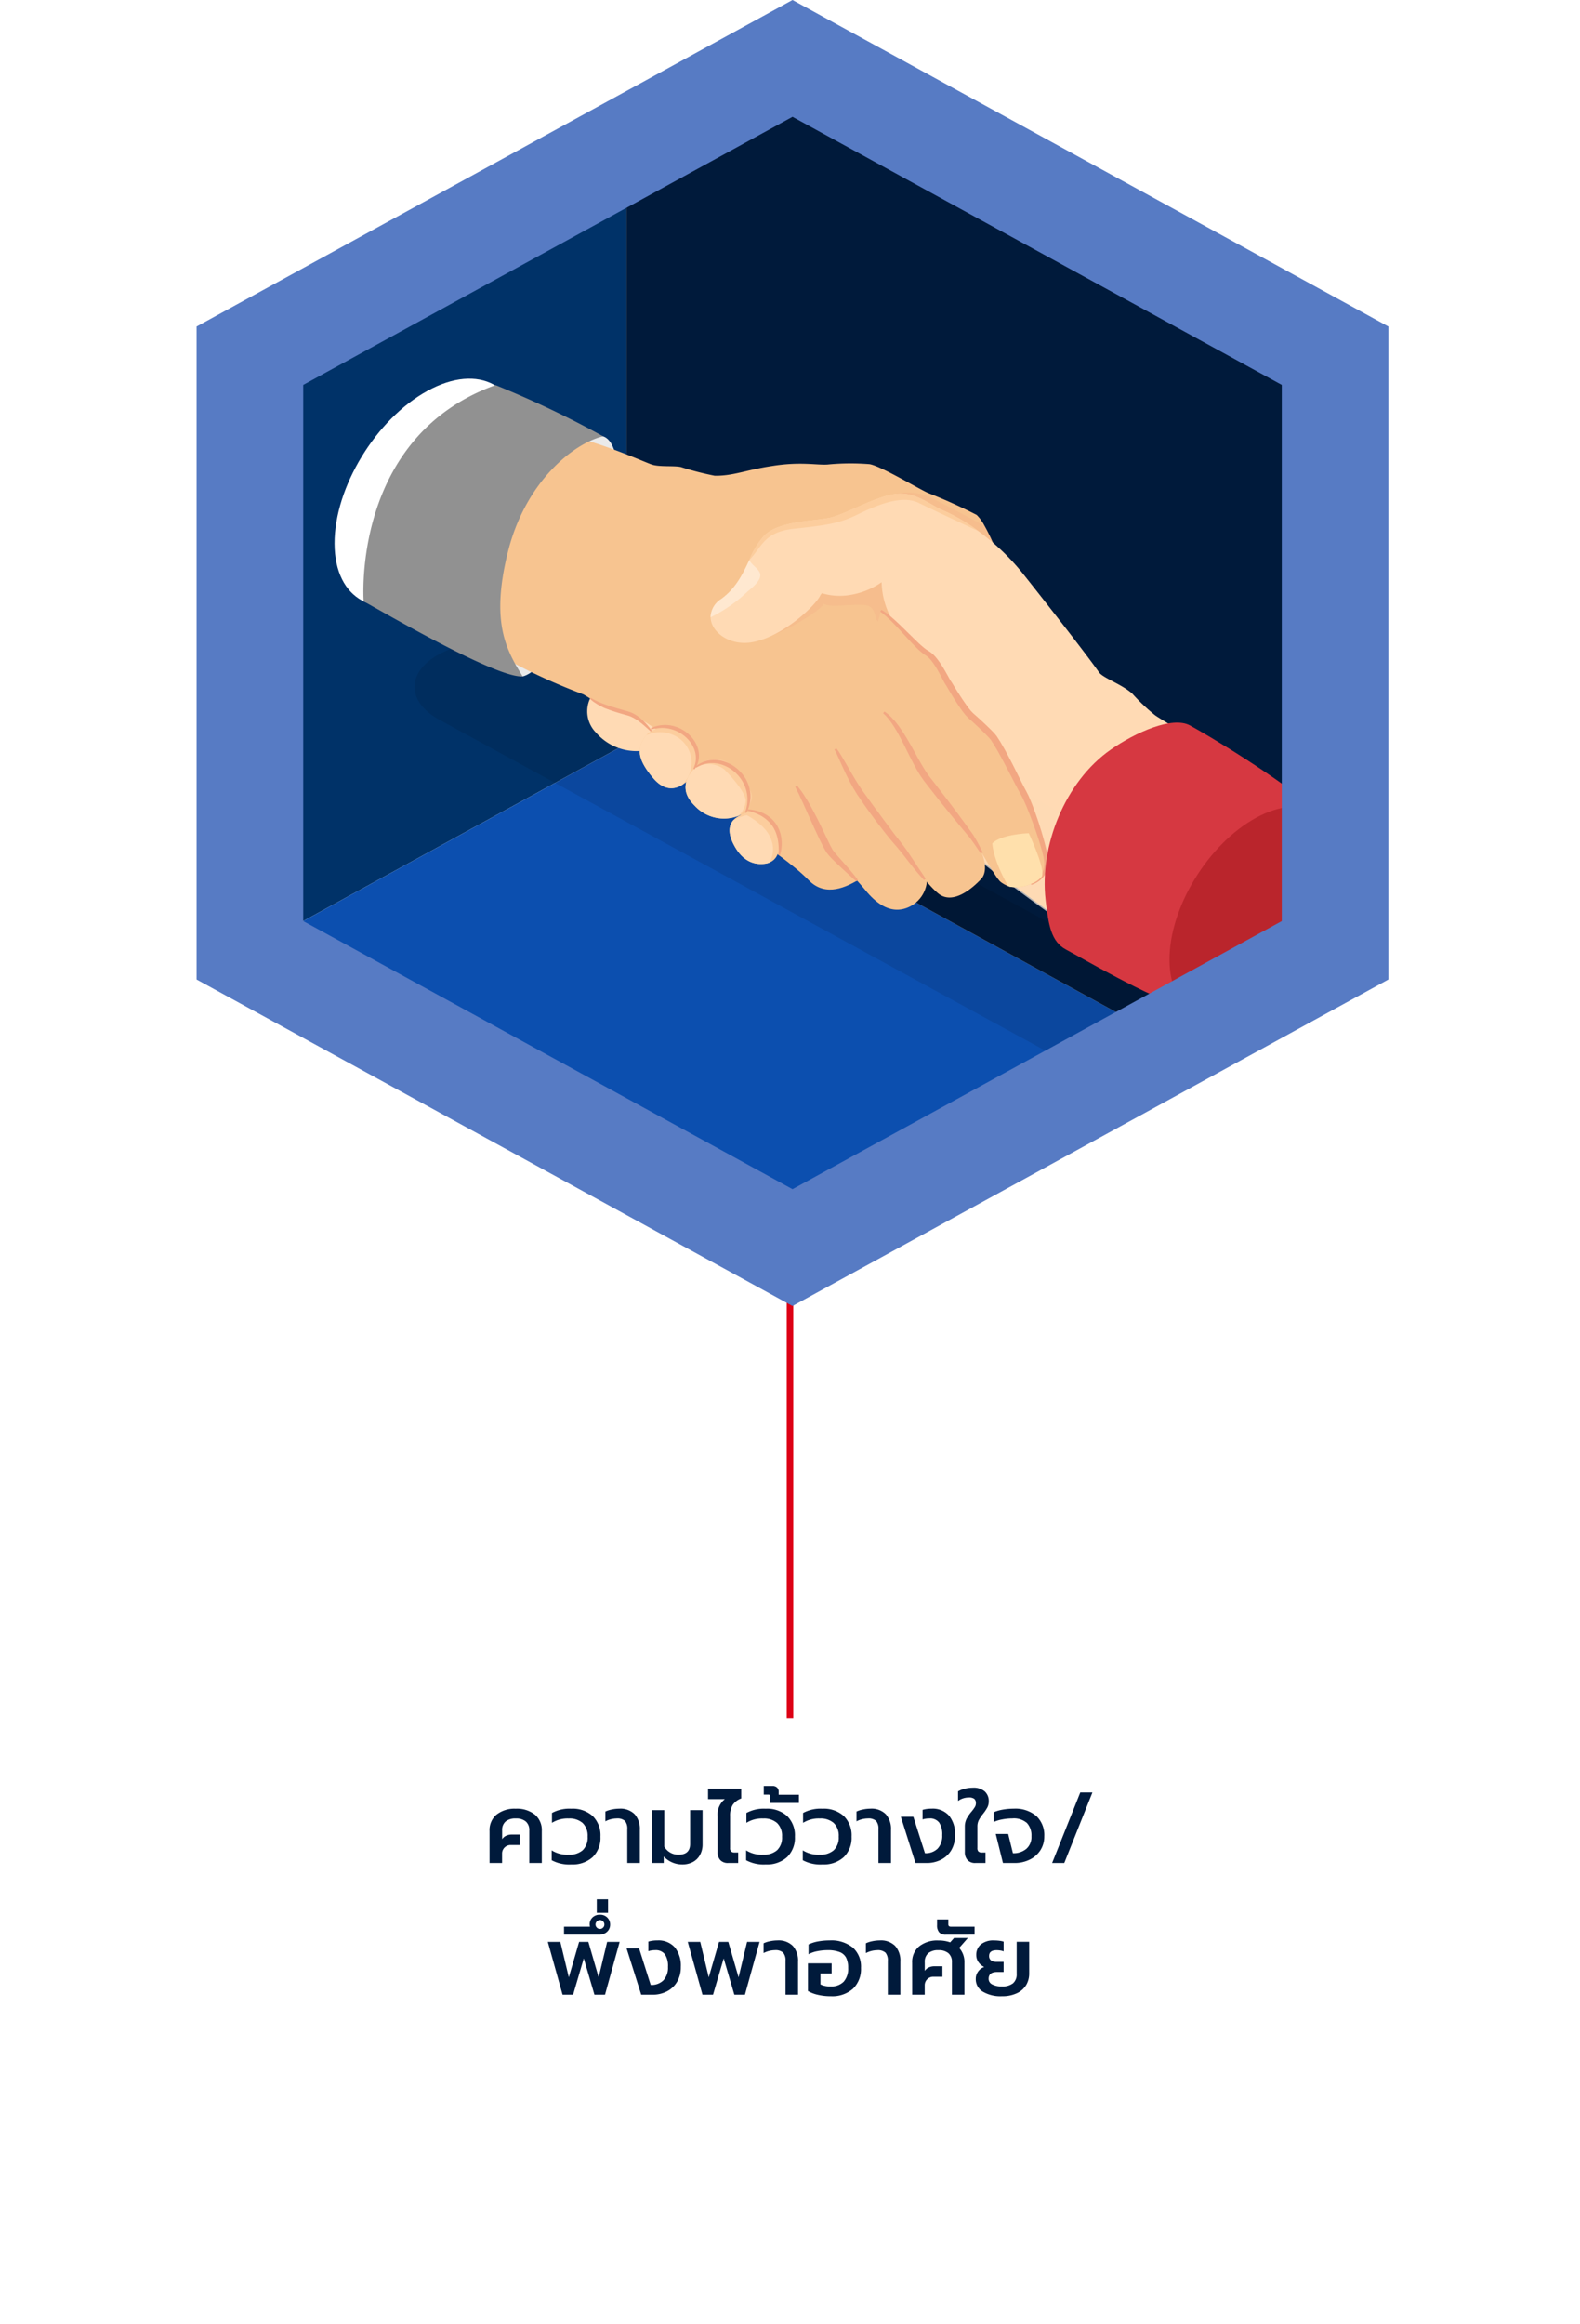 <svg xmlns="http://www.w3.org/2000/svg" xmlns:xlink="http://www.w3.org/1999/xlink" width="240" height="352.895" viewBox="0 0 240 352.895">
  <defs>
    <filter id="Path_251882" x="0" y="240.895" width="240" height="112" filterUnits="userSpaceOnUse">
      <feOffset dy="10" input="SourceAlpha"/>
      <feGaussianBlur stdDeviation="10" result="blur"/>
      <feFlood flood-opacity="0.078"/>
      <feComposite operator="in" in2="blur"/>
      <feComposite in="SourceGraphic"/>
    </filter>
    <clipPath id="clip-path">
      <rect id="Rectangle_23350" data-name="Rectangle 23350" width="124.841" height="66.18" fill="none"/>
    </clipPath>
    <clipPath id="clip-path-3">
      <rect id="Rectangle_23351" data-name="Rectangle 23351" width="15.161" height="9.469" fill="none"/>
    </clipPath>
    <clipPath id="clip-path-4">
      <rect id="Rectangle_23352" data-name="Rectangle 23352" width="19.426" height="11.135" fill="none"/>
    </clipPath>
    <clipPath id="clip-path-5">
      <rect id="Rectangle_23353" data-name="Rectangle 23353" width="34.794" height="10.095" fill="none"/>
    </clipPath>
  </defs>
  <g id="Group_43001" data-name="Group 43001" transform="translate(-7298 -7505.474)">
    <g transform="matrix(1, 0, 0, 1, 7298, 7505.47)" filter="url(#Path_251882)">
      <path id="Path_251882-2" data-name="Path 251882" d="M0,0H180V52H0Z" transform="translate(30 260.89)" fill="#fff"/>
    </g>
    <path id="Path_172155" data-name="Path 172155" d="M86.5,274.019h-1V209.65h1Z" transform="translate(7332 7492.35)" fill="#dd0016"/>
    <path id="Path_251885" data-name="Path 251885" d="M-45.637-4.86a3.065,3.065,0,0,1,1.072-2.5,4.422,4.422,0,0,1,2.9-.885,4.392,4.392,0,0,1,2.9.885A3.075,3.075,0,0,1-37.7-4.86V0h-1.9V-4.935a1.711,1.711,0,0,0-.533-1.373,2.27,2.27,0,0,0-1.522-.457,2.327,2.327,0,0,0-1.53.45,1.694,1.694,0,0,0-.54,1.38v1.32a1.411,1.411,0,0,1,.577-.51,1.94,1.94,0,0,1,.893-.195h1.215v1.59H-42.4a1.286,1.286,0,0,0-.96.383,1.27,1.27,0,0,0-.375.922V0h-1.9ZM-33.217.225A5.632,5.632,0,0,1-36.2-.42v-1.5a4.426,4.426,0,0,0,2.6.66,3.031,3.031,0,0,0,2.115-.683A2.652,2.652,0,0,0-30.742-4a2.677,2.677,0,0,0-.75-2.07,3.01,3.01,0,0,0-2.115-.69,4.468,4.468,0,0,0-2.55.66v-1.5a5.576,5.576,0,0,1,2.94-.645A4.527,4.527,0,0,1-29.97-7.132,4.1,4.1,0,0,1-28.792-4,4.071,4.071,0,0,1-29.977-.893,4.532,4.532,0,0,1-33.217.225Zm8.5-5.355a1.816,1.816,0,0,0-.352-1.26,1.706,1.706,0,0,0-1.267-.375,3.8,3.8,0,0,0-1.71.435V-7.815a4.1,4.1,0,0,1,.952-.307,5.516,5.516,0,0,1,1.163-.128,3.046,3.046,0,0,1,2.333.84,3.378,3.378,0,0,1,.788,2.4V0h-1.905ZM-16.4.225A3.764,3.764,0,0,1-17.88-.082a3.84,3.84,0,0,1-1.3-.908V0h-1.83V-8.025H-19.1V-2.49a2.432,2.432,0,0,0,2.16,1.23q1.77,0,1.77-1.65V-8.025h1.89V-2.82a3.279,3.279,0,0,1-.368,1.552,2.661,2.661,0,0,1-1.073,1.1A3.367,3.367,0,0,1-16.4.225ZM-9.4,0A1.551,1.551,0,0,1-10.59-.442,1.745,1.745,0,0,1-11-1.68V-7.095a2.989,2.989,0,0,1,1.1-2.6h-2.55v-1.59h5.04V-9.8A2.675,2.675,0,0,0-8.7-8.828,3.063,3.063,0,0,0-9.1-7.14v4.86a.711.711,0,0,0,.165.54.792.792,0,0,0,.54.15h.525V0Zm5.715.225A5.632,5.632,0,0,1-6.667-.42v-1.5a4.426,4.426,0,0,0,2.595.66,3.031,3.031,0,0,0,2.115-.683A2.652,2.652,0,0,0-1.207-4a2.677,2.677,0,0,0-.75-2.07,3.01,3.01,0,0,0-2.115-.69,4.468,4.468,0,0,0-2.55.66v-1.5a5.576,5.576,0,0,1,2.94-.645A4.527,4.527,0,0,1-.435-7.132,4.1,4.1,0,0,1,.743-4,4.071,4.071,0,0,1-.442-.893,4.532,4.532,0,0,1-3.682.225Zm.705-10.29a.353.353,0,0,0-.068-.24.325.325,0,0,0-.247-.075h-.69V-11.7h1.275a1,1,0,0,1,.75.248.839.839,0,0,1,.24.607v.48H1.358V-9.12H-2.977ZM4.928.225A5.632,5.632,0,0,1,1.943-.42v-1.5a4.426,4.426,0,0,0,2.595.66,3.031,3.031,0,0,0,2.115-.683A2.652,2.652,0,0,0,7.4-4a2.677,2.677,0,0,0-.75-2.07,3.01,3.01,0,0,0-2.115-.69,4.468,4.468,0,0,0-2.55.66v-1.5a5.576,5.576,0,0,1,2.94-.645A4.527,4.527,0,0,1,8.175-7.132,4.1,4.1,0,0,1,9.353-4,4.071,4.071,0,0,1,8.168-.893,4.532,4.532,0,0,1,4.928.225ZM13.433-5.13a1.816,1.816,0,0,0-.352-1.26,1.706,1.706,0,0,0-1.268-.375,3.8,3.8,0,0,0-1.71.435V-7.815a4.1,4.1,0,0,1,.953-.307,5.516,5.516,0,0,1,1.162-.128,3.046,3.046,0,0,1,2.333.84,3.378,3.378,0,0,1,.788,2.4V0H13.433Zm3.405-1.89h1.9L20.5-1.485A2.563,2.563,0,0,0,22.44-2.2a2.822,2.822,0,0,0,.683-2.033,3.2,3.2,0,0,0-.465-1.905,1.723,1.723,0,0,0-1.485-.63,3.453,3.453,0,0,0-1.035.15V-8.07A4.655,4.655,0,0,1,21.5-8.25a3.3,3.3,0,0,1,2.663,1.065,4.415,4.415,0,0,1,.907,2.955A4.34,4.34,0,0,1,24.5-1.95,3.78,3.78,0,0,1,22.943-.5a4.7,4.7,0,0,1-2.16.5H19.058ZM28.163,0A1.551,1.551,0,0,1,26.97-.442a1.745,1.745,0,0,1-.413-1.238V-5.49a2.644,2.644,0,0,1,.27-1.238,6.141,6.141,0,0,1,.765-1.1A6.083,6.083,0,0,0,28.08-8.5a1.075,1.075,0,0,0,.158-.562A.853.853,0,0,0,28-9.735a1.288,1.288,0,0,0-.84-.21,2.748,2.748,0,0,0-1.635.525v-1.455a3.932,3.932,0,0,1,1.05-.413,5.052,5.052,0,0,1,1.2-.142,2.549,2.549,0,0,1,1.815.57,1.955,1.955,0,0,1,.6,1.485,1.991,1.991,0,0,1-.21.93,6.407,6.407,0,0,1-.63.945,6.727,6.727,0,0,0-.667.983,2.115,2.115,0,0,0-.217,1v3.24a.711.711,0,0,0,.165.54.792.792,0,0,0,.54.15h.525V0Zm3.09-4.41h1.89l.72,2.925A3,3,0,0,0,35.9-2.152a2.372,2.372,0,0,0,.773-1.9,2.787,2.787,0,0,0-.675-2.017,3.015,3.015,0,0,0-2.235-.7,8.091,8.091,0,0,0-1.53.15,5.507,5.507,0,0,0-1.29.39V-7.71a6.19,6.19,0,0,1,1.395-.4A9.593,9.593,0,0,1,34-8.25a4.913,4.913,0,0,1,3.4,1.1,3.952,3.952,0,0,1,1.222,3.1,3.8,3.8,0,0,1-.6,2.13A4,4,0,0,1,36.382-.5a5.116,5.116,0,0,1-2.265.5h-1.77Zm12.84-6.3h1.845L41.662,0H39.817Zm-80.88,22.685h1.9l1.29,5.385,1.56-5.385h1.41l1.56,5.385,1.29-5.385h1.9L-28.1,20h-1.605l-1.62-5.52L-32.947,20h-1.6Zm2.46-2.31h3.945a1.479,1.479,0,0,1-.045-.36,1.375,1.375,0,0,1,.435-1.043,1.548,1.548,0,0,1,1.11-.412,1.5,1.5,0,0,1,1.14.443,1.465,1.465,0,0,1,.42,1.042,1.442,1.442,0,0,1-.472,1.11,1.734,1.734,0,0,1-1.222.435h-5.31Zm5.46.345a.648.648,0,0,0,.472-.2.648.648,0,0,0,.2-.472.648.648,0,0,0-.2-.472.648.648,0,0,0-.472-.2.648.648,0,0,0-.472.2.648.648,0,0,0-.2.472.648.648,0,0,0,.2.472A.648.648,0,0,0-28.867,10.01Zm-.48-4.5h1.71V7.565h-1.71Zm4.53,7.47h1.9l1.755,5.535a2.563,2.563,0,0,0,1.942-.712,2.822,2.822,0,0,0,.683-2.032A3.2,3.2,0,0,0-19,13.865a1.723,1.723,0,0,0-1.485-.63,3.453,3.453,0,0,0-1.035.15V11.93a4.655,4.655,0,0,1,1.365-.18,3.3,3.3,0,0,1,2.663,1.065,4.415,4.415,0,0,1,.907,2.955,4.34,4.34,0,0,1-.577,2.28A3.78,3.78,0,0,1-18.712,19.5a4.7,4.7,0,0,1-2.16.5H-22.6Zm9.285-1.005h1.9l1.29,5.385,1.56-5.385h1.41l1.56,5.385,1.29-5.385h1.9L-6.847,20H-8.453l-1.62-5.52L-11.693,20h-1.6Zm14.85,2.9a1.816,1.816,0,0,0-.352-1.26A1.706,1.706,0,0,0-2.3,13.235a3.8,3.8,0,0,0-1.71.435V12.185a4.1,4.1,0,0,1,.952-.307A5.516,5.516,0,0,1-1.9,11.75a3.046,3.046,0,0,1,2.332.84,3.378,3.378,0,0,1,.787,2.4V20h-1.9Zm6.84,5.355a8.554,8.554,0,0,1-1.89-.21,5.14,5.14,0,0,1-1.545-.585v-4.2h3.6v1.545H4.628V18.44a3.246,3.246,0,0,0,1.53.3,2.605,2.605,0,0,0,2-.72,2.962,2.962,0,0,0,.675-2.1,3.358,3.358,0,0,0-.3-1.53,1.857,1.857,0,0,0-.99-.87,4.975,4.975,0,0,0-1.86-.285,7.9,7.9,0,0,0-1.553.157,4.377,4.377,0,0,0-1.312.458V12.365a5.483,5.483,0,0,1,1.432-.457,9.472,9.472,0,0,1,1.763-.158,5.191,5.191,0,0,1,3.525,1.087,3.874,3.874,0,0,1,1.245,3.083,4.181,4.181,0,0,1-1.193,3.15A4.73,4.73,0,0,1,6.158,20.225Zm8.7-5.355a1.816,1.816,0,0,0-.352-1.26,1.706,1.706,0,0,0-1.268-.375,3.8,3.8,0,0,0-1.71.435V12.185a4.1,4.1,0,0,1,.953-.307,5.516,5.516,0,0,1,1.162-.128,3.046,3.046,0,0,1,2.333.84,3.378,3.378,0,0,1,.788,2.4V20H14.858Zm3.7.27a3.065,3.065,0,0,1,1.073-2.5,4.422,4.422,0,0,1,2.9-.885,5.152,5.152,0,0,1,1.8.285l.585-.66h2.1L25.7,12.89a3.206,3.206,0,0,1,.795,2.25V20h-1.9V15.065a1.711,1.711,0,0,0-.533-1.373,2.27,2.27,0,0,0-1.522-.457,2.327,2.327,0,0,0-1.53.45,1.694,1.694,0,0,0-.54,1.38v1.32a1.411,1.411,0,0,1,.577-.51,1.94,1.94,0,0,1,.892-.195h1.215v1.59H21.8a1.286,1.286,0,0,0-.96.382,1.27,1.27,0,0,0-.375.923V20H18.563Zm5.13-4.26a1.315,1.315,0,0,1-1.028-.36,1.575,1.575,0,0,1-.322-1.08V8.57h1.71v.69a.436.436,0,0,0,.09.323.5.5,0,0,0,.33.083h3.57V10.88Zm8.475,9.345a5.26,5.26,0,0,1-2.865-.69,2.187,2.187,0,0,1-1.08-1.95,1.842,1.842,0,0,1,.36-1.11,1.877,1.877,0,0,1,.93-.69,2.2,2.2,0,0,1-.877-.735,1.833,1.833,0,0,1-.338-1.08,2.043,2.043,0,0,1,.69-1.612,3,3,0,0,1,2.04-.608,6.069,6.069,0,0,1,.81.052,3.5,3.5,0,0,1,.615.128v1.485a1.856,1.856,0,0,0-.5-.135,3.827,3.827,0,0,0-.547-.045q-1.155,0-1.155.855a.825.825,0,0,0,.285.69,1.482,1.482,0,0,0,.915.225h1V16.55h-1q-1.275,0-1.275,1.035a.942.942,0,0,0,.533.848,2.932,2.932,0,0,0,1.463.307,2.562,2.562,0,0,0,1.717-.48,1.775,1.775,0,0,0,.548-1.41V11.96h1.9v4.86a3.407,3.407,0,0,1-.412,1.628,3.158,3.158,0,0,1-1.35,1.275A5.074,5.074,0,0,1,32.168,20.225Z" transform="translate(7418 7788.369)" fill="#001a3b"/>
    <g id="Group_42996" data-name="Group 42996" transform="translate(2262.001 0.631)">
      <path id="Path_172115" data-name="Path 172115" d="M302.156,136.966l57.7-31.634V16.9l-56.247,30Z" transform="translate(4771.287 7512.459)" fill="#003268"/>
      <path id="Path_172116" data-name="Path 172116" d="M302.156,108.341l82.934,43.865,56.135-30.933L359.859,76.707Z" transform="translate(4771.287 7541.084)" fill="#0c4faf"/>
      <path id="Path_172117" data-name="Path 172117" d="M339.179,21.129,365.729,8.071l78.325,44.074,1.68,86.085-25.19,15.9-81.366-44.566Z" transform="translate(4791.968 7508.232)" fill="#001a3b"/>
      <g id="Group_29681" data-name="Group 29681" transform="translate(5098.962 7602.16)" opacity="0.1">
        <g id="Group_29680" data-name="Group 29680">
          <g id="Group_29679" data-name="Group 29679" clip-path="url(#clip-path)">
            <g id="Group_29678" data-name="Group 29678">
              <g id="Group_29677" data-name="Group 29677">
                <g id="Group_29676" data-name="Group 29676" clip-path="url(#clip-path)">
                  <path id="Path_172118" data-name="Path 172118" d="M435.845,120.349,340.274,68.181c-4.98-2.728-13.1-2.728-18.05,0s-4.922,7.191.058,9.919l95.571,52.17c4.981,2.727,13.1,2.727,18.052,0s10.5-3.96,5.514-6.688Z" transform="translate(-318.529 -66.136)"/>
                </g>
              </g>
            </g>
          </g>
        </g>
      </g>
      <path id="Path_172119" data-name="Path 172119" d="M324.854,41.053c-7.823,4.285-14.143,14.671-14.118,23.2s6.387,11.967,14.21,7.683,14.144-14.673,14.119-23.2-6.389-11.968-14.211-7.683" transform="translate(4776.08 7523.136)" fill="#fff"/>
      <path id="Path_172120" data-name="Path 172120" d="M343.81,45.138c1.442.463,2.142,2.777,2.053,5.1s-8.1,23.757-9.638,26.577S333,81.249,331.6,81.6s-7.188-10-7.065-12.784,4.324-21.5,10.316-22.742,8.954-.936,8.954-.936" transform="translate(4783.79 7525.958)" fill="#eaeaea"/>
      <path id="Path_172121" data-name="Path 172121" d="M409.772,78c-.145.074-.287.149-.43.223a27.383,27.383,0,0,0-12.653,13.463,33.623,33.623,0,0,0-2.551,16.348s-19.048-13.012-23.209-17.9c-2.771-3.253-1.992-9.429,3.678-12.463,2.844-1.523,6.917-2.255,12.391-1.434Z" transform="translate(4808.838 7540.698)" fill="#fedab4"/>
      <path id="Path_172122" data-name="Path 172122" d="M394.314,108.286l-.2-.138c-.19-.13-19.107-13.076-23.229-17.914a7.243,7.243,0,0,1-1.412-6.1,9.587,9.587,0,0,1,5.122-6.512,17.058,17.058,0,0,1,8.113-1.789,29.414,29.414,0,0,1,4.347.343l23.125,1.786-.745.386a27.276,27.276,0,0,0-12.606,13.413,33.8,33.8,0,0,0-2.544,16.3ZM382.705,76.034A16.858,16.858,0,0,0,374.7,77.8a9.385,9.385,0,0,0-5.017,6.373,7.047,7.047,0,0,0,1.368,5.94c3.879,4.553,20.966,16.351,22.994,17.742a34.2,34.2,0,0,1,2.584-16.17,27.473,27.473,0,0,1,12.7-13.512l.117-.061-22.417-1.731a29.161,29.161,0,0,0-4.322-.342" transform="translate(4808.801 7540.665)" fill="#b3b2b3"/>
      <path id="Path_172123" data-name="Path 172123" d="M343.344,80.5a8.131,8.131,0,0,1-6.655-2.808,4.581,4.581,0,0,1,.008-6.444c.955-1.054,10.231,2.613,10.415,4.2s-3.767,5.055-3.767,5.055" transform="translate(4789.83 7538.383)" fill="#ffdab4"/>
      <path id="Path_172124" data-name="Path 172124" d="M387.221,96.646c-20.189,9.064-20.036,11.3-31.821-3.836a32.372,32.372,0,0,0-7.19-5.285c-.792-.325-3.9-.785-4.511-1.1a31.1,31.1,0,0,0-3.038-2.018,91.348,91.348,0,0,1-10.692-4.8,5.348,5.348,0,0,1-3.335-2.721c-.419-.535-3.722-5.748-.123-18.4,2.9-11.248,10.575-13.549,10.575-13.549,4.811.587,12.7,4.127,13.9,4.548s3.451.151,4.5.4A46.56,46.56,0,0,0,360.6,51.2c2.834.037,4.7-.874,8.618-1.462,4.338-.71,6.777-.136,8.49-.235a36.118,36.118,0,0,1,6.409-.059c1.758.293,7.4,3.726,8.918,4.387a80.6,80.6,0,0,1,7.357,3.323,6.328,6.328,0,0,1,1.2,1.671A28.621,28.621,0,0,1,403.32,62.5c.164.42.3.824.416,1.187.692,2.248,2.3,24.509-16.515,32.958" transform="translate(4783.964 7525.882)" fill="#f7c490"/>
      <path id="Path_172125" data-name="Path 172125" d="M350.675,84.182s1.825,5.2,2.661,6.2,4.55,3.275,7.157,5.935,5.916.813,7.308.025c0,0,.17-5.58-1.9-7.887s-8.647-9.484-10.359-9.363-4.872,5.09-4.872,5.09" transform="translate(4798.39 7542.226)" fill="#f7c490"/>
      <path id="Path_172126" data-name="Path 172126" d="M356.043,83.413c1.725,2.48,4.33,8.822,5.1,9.9s3.42,3.462,5.429,5.912,4.068,3.462,6.225,2.691a4.729,4.729,0,0,0,3.1-3.973s-.655-6.374-3.4-9.567-5.3-11.584-8.879-12.1-8.042.3-8.406,2.311a10.579,10.579,0,0,0,.825,4.823" transform="translate(4800.89 7540.808)" fill="#f7c490"/>
      <path id="Path_172127" data-name="Path 172127" d="M359.549,79.638c.591.757,2.157,4.343,3.717,6.636s4.8,6.658,5.974,7.967,3.716,5.545,5.94,7.358,5.223-.818,6.5-2.18.112-3.966.112-3.966.055-4.507-1.442-6.874-10.184-16.53-12.686-16.4-6.25.654-7.277,2.943a10.167,10.167,0,0,0-.842,4.52" transform="translate(4803.34 7538.915)" fill="#f7c490"/>
      <g id="Group_29684" data-name="Group 29684" transform="translate(5172.123 7579.631)" opacity="0.25" style="mix-blend-mode: multiply;isolation: isolate">
        <g id="Group_29683" data-name="Group 29683">
          <g id="Group_29682" data-name="Group 29682" clip-path="url(#clip-path-3)">
            <path id="Path_172128" data-name="Path 172128" d="M380.63,59.651c-.338.6-1.068.948-2.533.543C374.16,59.1,365.469,51.1,365.469,51.1a7.972,7.972,0,0,1,5.014.475c1.747.816,6,3.087,8.42,4.395a28.922,28.922,0,0,1,1.727,3.677" transform="translate(-365.469 -50.899)" fill="#f2a782"/>
          </g>
        </g>
      </g>
      <g id="Group_29687" data-name="Group 29687" transform="translate(5153.212 7590.242)" opacity="0.25" style="mix-blend-mode: multiply;isolation: isolate">
        <g id="Group_29686" data-name="Group 29686">
          <g id="Group_29685" data-name="Group 29685" clip-path="url(#clip-path-4)">
            <path id="Path_172129" data-name="Path 172129" d="M353.336,69.211c3.5-1.375,7.4-3.932,7.944-4.857,1.117.8,5.94-.384,7.064.481s.24,2.286,2.436,3.334,2.555-3.54,1.138-6.92-7.151-4.01-10.489-2.126-8.092,10.089-8.092,10.089" transform="translate(-353.336 -58.076)" fill="#f2a782"/>
          </g>
        </g>
      </g>
      <path id="Path_172130" data-name="Path 172130" d="M422.058,89.911c-.145.074-.287.149-.43.223A27.383,27.383,0,0,0,408.975,103.6c-8.46-3.658-17.893-9.483-20.482-12.123a21.236,21.236,0,0,1-1.6-1.888c-4.182-5.449-10.542-16.861-11.958-19.44a12.039,12.039,0,0,1-1.571-5.684,11.594,11.594,0,0,1-4.816,1.939,9.474,9.474,0,0,1-4.267-.268l-.207.275c-.586,1.442-5.675,6.371-10.433,7.176-3.349.566-6.206-1.529-6.253-3.8a3.355,3.355,0,0,1,1.609-2.774c2.268-1.643,3.314-3.876,4.261-5.9a12.447,12.447,0,0,1,2.276-3.731c2.358-2.292,7.656-2.163,10.036-2.719s6.543-3.068,9.719-3.572,5.482,1.712,7.52,2.523A27.177,27.177,0,0,1,388.05,56.7h0a35.453,35.453,0,0,1,6.492,6.111c3.025,3.776,10.094,12.805,11.842,15.334.606.875,3.441,1.789,5.067,3.255a29.644,29.644,0,0,0,3.452,3.271c1.407.979,4.69,2.631,7.149,5.237" transform="translate(4796.553 7528.786)" fill="#ffdab4"/>
      <path id="Path_172131" data-name="Path 172131" d="M390.04,103.387h0a3.7,3.7,0,0,1-1.651,1.128,5.546,5.546,0,0,1-3.139.455h-.008a2.489,2.489,0,0,1-.32-.092h0a4.943,4.943,0,0,1-1.086-.6c-.817-.529-3.379-5.427-4.473-6.95s-4.738-6-6.842-8.8-3.845-8.038-6.506-10.061c0,0-7.218-6-4.1-8.879a12.3,12.3,0,0,0,3.66-6.555c2.168,1.343,5.461,5.567,7,6.429s2.844,4.068,3.348,4.7A29.363,29.363,0,0,0,379.244,79a37.094,37.094,0,0,1,3.485,3.388c1.443,2.064,3.738,6.991,4.478,8.243a47.27,47.27,0,0,1,3.4,9.821,3.706,3.706,0,0,1-.57,2.938" transform="translate(4804.229 7534.541)" fill="#f7c490"/>
      <path id="Path_172132" data-name="Path 172132" d="M355.284,91.465a2.712,2.712,0,0,1-.717.18c-2.269.271-3.789-1.071-4.774-3.047-.824-1.658-.655-2.8.006-3.556a2.65,2.65,0,0,1,.435-.4,8.292,8.292,0,0,1,2.531-1.094s2.788,1.418,3.594,3.411c.712,1.758.539,3.855-1.075,4.5" transform="translate(4797.587 7544.359)" fill="#fccd9d"/>
      <path id="Path_172133" data-name="Path 172133" d="M355.013,83.82c.128,1.418-1.629,2.88-1.629,2.88-.114.055-.239.109-.376.163a6.046,6.046,0,0,1-6.7-1.554c-2.475-2.437-1.072-4.615.19-5.826.143-.139.287-.263.421-.376,1.311-1.093,3.834-1.014,4.811-.027s3.155,3.321,3.282,4.739" transform="translate(4795.188 7541.854)" fill="#fccd9d"/>
      <path id="Path_172134" data-name="Path 172134" d="M348.607,82.094a5.368,5.368,0,0,1-1.743,1.695c-1.161.674-2.724.824-4.33-1.06-2.746-3.225-2.235-4.711-1.358-6.132a2.724,2.724,0,0,1,.3-.4c1-1.124,2.885-1.527,4.93-.79a4.6,4.6,0,0,1,2.2,6.691" transform="translate(4792.694 7540.281)" fill="#fccd9d"/>
      <path id="Path_172135" data-name="Path 172135" d="M355.284,91.234a2.712,2.712,0,0,1-.717.18c-2.269.271-3.789-1.071-4.774-3.047-.824-1.658-.655-2.8.006-3.556a9.239,9.239,0,0,1,2.031-.779s2.787,1.419,3.594,3.414a4.023,4.023,0,0,1-.14,3.788" transform="translate(4797.587 7544.59)" fill="#ffdab4"/>
      <path id="Path_172136" data-name="Path 172136" d="M354.078,84.3a3.417,3.417,0,0,1-1.069,2.329,6.041,6.041,0,0,1-6.7-1.554c-2.475-2.435-1.072-4.613.19-5.826a4.1,4.1,0,0,1,4.3.313c.977.989,3.153,3.32,3.282,4.738" transform="translate(4795.188 7542.085)" fill="#ffdab4"/>
      <path id="Path_172137" data-name="Path 172137" d="M347.672,82.578a5.283,5.283,0,0,1-.807.979c-1.161.676-2.724.825-4.33-1.06-2.746-3.225-2.235-4.711-1.359-6.132a2.734,2.734,0,0,1,.3-.4,5.036,5.036,0,0,1,3.995-.075,4.6,4.6,0,0,1,2.2,6.692" transform="translate(4792.694 7540.513)" fill="#ffdab4"/>
      <g id="Group_29690" data-name="Group 29690" transform="translate(5149.81 7579.8)" style="mix-blend-mode: soft-light;isolation: isolate">
        <g id="Group_29689" data-name="Group 29689">
          <g id="Group_29688" data-name="Group 29688" clip-path="url(#clip-path-5)">
            <path id="Path_172138" data-name="Path 172138" d="M385.947,56.7c-.192-.09-6.351-2.953-9.066-4.279-2.759-1.349-6.92.62-9.472,1.859s-4.671,1.561-9.358,2.051-4.914,2.713-6.9,4.776a12.414,12.414,0,0,1,2.276-3.731c2.358-2.292,7.656-2.163,10.034-2.719s6.545-3.068,9.721-3.572,5.482,1.712,7.52,2.523a27.27,27.27,0,0,1,5.243,3.093" transform="translate(-351.153 -51.014)" fill="#fccd9d"/>
          </g>
        </g>
      </g>
      <path id="Path_172139" data-name="Path 172139" d="M364.11,62.948l.411.259.405.291c.262.2.521.4.764.617.494.424.962.869,1.428,1.315l1.378,1.347c.458.448.91.9,1.375,1.329l.351.315.357.3c.118.095.242.183.362.274l.4.247.206.132.226.182.109.092.094.092.185.183a8.861,8.861,0,0,1,.639.781q.29.4.547.815c.173.275.335.553.494.831l.466.83c.075.138.151.274.228.4a3.668,3.668,0,0,0,.218.34l.025.035.012.016c.383.637.77,1.264,1.171,1.885s.812,1.23,1.239,1.817c.1.151.221.281.33.423l.167.208.171.174.168.176.215.188c.142.123.285.25.429.379.57.515,1.122,1.028,1.669,1.56.137.13.273.266.408.4s.27.272.4.417l.2.216.206.254.05.064c.006.009,0-.009.016.021l0,.007.009.015.019.03.076.117.15.235.3.47.287.5c.189.33.385.661.556.989.358.657.7,1.317,1.043,1.978l.994,1.99c.33.661.661,1.326,1.005,1.95l.26.516c.084.164.167.33.239.51.145.352.3.708.435,1.057l.394,1.044c.128.349.245.7.368,1.051s.242.7.349,1.056.226.705.33,1.06c.207.711.416,1.422.589,2.146.044.18.092.358.129.541l.108.552.053.275.026.138.008.034,0,.018,0,.031.006.068c.02.179.044.371.05.565a3.655,3.655,0,0,1-.591,2.251,3.864,3.864,0,0,1-1.939,1.359l-.123-.3a3.524,3.524,0,0,0,1.655-1.3,3.154,3.154,0,0,0,.405-1.973c-.014-.173-.044-.345-.073-.529l-.011-.068,0-.007c0-.006,0,.021,0,0l0-.016-.009-.033-.033-.132-.065-.263-.129-.525c-.045-.176-.1-.35-.154-.525-.195-.7-.427-1.4-.658-2.092-.115-.347-.243-.691-.365-1.037s-.245-.692-.377-1.034-.256-.688-.39-1.028l-.413-1.017c-.139-.337-.291-.654-.435-.982-.067-.163-.154-.325-.242-.491l-.246-.473c-.385-.67-.722-1.326-1.065-1.986l-1.024-1.97c-.343-.655-.686-1.309-1.043-1.952-.173-.328-.357-.634-.538-.948l-.274-.469-.3-.469-.153-.235-.075-.117-.019-.03-.011-.013,0-.007c.017.025,0,0,0,.007l-.037-.044-.15-.182-.184-.2c-.12-.132-.251-.262-.38-.393s-.259-.263-.394-.392c-.528-.52-1.078-1.037-1.626-1.535-.136-.124-.274-.248-.418-.374l-.21-.185-.223-.229-.221-.231-.182-.229c-.118-.155-.251-.306-.357-.463-.221-.311-.446-.623-.647-.939s-.41-.634-.608-.952c-.394-.637-.776-1.282-1.15-1.922l.036.052a4.218,4.218,0,0,1-.292-.461c-.081-.143-.157-.285-.232-.426l-.44-.834c-.148-.275-.3-.549-.453-.813s-.32-.526-.493-.778a7.857,7.857,0,0,0-.55-.713l-.153-.157-.075-.08-.075-.064-.143-.133-.2-.135-.05-.035-.025-.018-.013-.007c-.006,0,.042.025.02.01h0l-.008,0-.114-.077-.226-.152c-.133-.108-.27-.213-.4-.324l-.368-.333-.352-.345c-.458-.458-.9-.927-1.333-1.4L366.7,65.8c-.436-.463-.876-.926-1.336-1.362-.228-.222-.463-.435-.7-.642l-.36-.3-.393-.285Z" transform="translate(4805.786 7534.499)" fill="#f2a782"/>
      <path id="Path_172140" data-name="Path 172140" d="M379.046,94.952s-.237-.334-.637-.926l-.333-.489-.4-.556c-.072-.1-.145-.2-.22-.308a1.62,1.62,0,0,0-.115-.152l-.134-.158q-.271-.324-.567-.677c-.4-.472-.823-.985-1.267-1.532s-.918-1.121-1.4-1.72-.983-1.215-1.479-1.851-1-1.278-1.509-1.922l-.376-.485-.187-.242-.047-.061-.051-.074-.087-.126c-.235-.321-.464-.688-.683-1.041-.421-.7-.782-1.411-1.133-2.089s-.666-1.343-.979-1.961-.609-1.2-.9-1.727c-.148-.262-.287-.515-.43-.747s-.274-.457-.413-.657-.262-.393-.39-.559-.237-.33-.357-.457l-.3-.353-.246-.241-.207-.2.212-.25.245.183.3.225.365.336c.142.123.273.277.425.439a6.856,6.856,0,0,1,.464.546c.164.2.324.415.489.646s.33.479.5.736c.34.52.686,1.091,1.032,1.7s.709,1.254,1.071,1.921.751,1.343,1.163,2.009c.207.325.407.645.655.979l.089.124.037.052.047.059.19.241.38.482L373.349,86c.494.636.968,1.27,1.431,1.882s.9,1.208,1.317,1.774.807,1.1,1.164,1.6q.266.373.513.714l.118.169a1.827,1.827,0,0,1,.111.18c.069.115.134.229.2.337q.192.328.355.612l.274.522c.329.631.51,1,.51,1Z" transform="translate(4805.942 7539.497)" fill="#f2a782"/>
      <path id="Path_172141" data-name="Path 172141" d="M359.737,77.163l.164.216a6.969,6.969,0,0,1,.438.648c.182.288.382.627.614,1.025l.768,1.329c.139.243.285.5.441.754s.305.531.474.8l.517.832.564.846c.407.562.846,1.156,1.272,1.76s.888,1.2,1.328,1.805.887,1.208,1.334,1.8.867,1.186,1.306,1.723q.327.408.634.807l.613.813c.388.523.72,1.057,1.04,1.53s.594.9.843,1.285.479.707.661.98.326.488.424.633.15.226.15.226l-.268.2-.182-.2c-.117-.135-.295-.328-.511-.581s-.494-.553-.776-.918-.614-.769-.962-1.217q-.257-.33-.535-.686c-.19-.235-.36-.486-.577-.733l-.63-.751q-.341-.393-.69-.807c-.477-.547-.926-1.124-1.384-1.714s-.921-1.19-1.368-1.8-.9-1.224-1.323-1.831-.828-1.207-1.23-1.8l-.555-.9c-.165-.3-.324-.6-.482-.883-.3-.574-.578-1.122-.814-1.632s-.457-.976-.642-1.393-.351-.772-.485-1.066-.232-.519-.326-.671-.129-.237-.129-.237Z" transform="translate(4803.293 7541.303)" fill="#f2a782"/>
      <path id="Path_172142" data-name="Path 172142" d="M355.92,81s.17.213.455.591a8.03,8.03,0,0,1,.5.7c.181.281.383.6.6.951s.424.732.648,1.139.455.837.683,1.288.469.911.694,1.388.46.955.692,1.437.455.961.684,1.427c.114.244.231.435.343.648l.042.077.022.04.011.019,0,.009c.011.016-.013-.015-.009-.01l0,0,.115.155c.078.1.154.21.232.3.3.355.625.735.934,1.076l.87.983c.538.614.971,1.139,1.267,1.513.15.186.259.337.338.438l.118.157-.256.21-.148-.13c-.1-.087-.238-.208-.413-.371l-.636-.578-.823-.754c-.3-.279-.628-.577-.965-.906-.17-.161-.344-.331-.521-.507s-.358-.365-.542-.566c-.1-.1-.171-.2-.256-.3l-.123-.149,0,0-.014-.021-.008-.012-.014-.022-.028-.044-.055-.09a7.943,7.943,0,0,1-.422-.723c-.246-.476-.492-.961-.722-1.445s-.455-.971-.677-1.449-.43-.951-.637-1.406c-.407-.911-.789-1.76-1.114-2.489-.17-.356-.321-.686-.452-.98s-.27-.547-.372-.757c-.214-.42-.329-.664-.329-.664Z" transform="translate(4801.158 7543.139)" fill="#f2a782"/>
      <path id="Path_172143" data-name="Path 172143" d="M355.686,90.414s.014-.14.026-.395.014-.611-.014-1.038c-.016-.213-.042-.442-.075-.683a7.337,7.337,0,0,0-.157-.744,5.783,5.783,0,0,0-.262-.762,5.037,5.037,0,0,0-.385-.733,4.382,4.382,0,0,0-.511-.654l-.142-.151-.151-.138a3.337,3.337,0,0,0-.312-.259c-.1-.086-.217-.154-.323-.228a3.254,3.254,0,0,0-.327-.2c-.055-.03-.108-.061-.161-.09l-.162-.078c-.108-.05-.207-.108-.312-.148-.207-.08-.393-.167-.569-.22s-.323-.117-.452-.149c-.254-.074-.4-.12-.4-.12l.034-.189s.156.013.43.043c.137.012.3.043.491.08a6.3,6.3,0,0,1,.628.157c.117.031.231.08.352.123l.185.068.184.086a3.6,3.6,0,0,1,.377.191,3.332,3.332,0,0,1,.377.232,3.959,3.959,0,0,1,.366.275l.179.149.167.166a4.788,4.788,0,0,1,.6.738,5.036,5.036,0,0,1,.427.832,4.871,4.871,0,0,1,.254.855,5.4,5.4,0,0,1,.111.818,6.07,6.07,0,0,1,0,.732A5.955,5.955,0,0,1,356,90.057a3.742,3.742,0,0,1-.117.4Z" transform="translate(4798.57 7544.305)" fill="#f2a782"/>
      <path id="Path_172144" data-name="Path 172144" d="M345.9,79.384l.123-.095a2.693,2.693,0,0,1,.363-.257c.086-.05.179-.112.285-.167s.224-.108.351-.167.27-.1.416-.152c.153-.037.313-.083.485-.114a4.659,4.659,0,0,1,1.121-.064,4.933,4.933,0,0,1,1.231.235,5.426,5.426,0,0,1,1.208.549,6.157,6.157,0,0,1,1.072.825,6.53,6.53,0,0,1,.846,1.032,5.907,5.907,0,0,1,.563,1.147,5.071,5.071,0,0,1,.27,1.152c.011.093.02.185.03.275s0,.18.006.269a4.153,4.153,0,0,1-.019.507,3.775,3.775,0,0,1-.061.461,3.577,3.577,0,0,1-.092.41,6.324,6.324,0,0,1-.209.646c-.065.176-.14.3-.181.4l-.065.139-.189-.074.044-.143c.026-.093.072-.228.117-.4a5.582,5.582,0,0,0,.126-.631,3.26,3.26,0,0,0,.042-.39,4.277,4.277,0,0,0,.017-.432,3.728,3.728,0,0,0-.022-.469c-.006-.08-.014-.163-.023-.245s-.028-.166-.042-.25a5.273,5.273,0,0,0-.3-1.034,5.634,5.634,0,0,0-.542-1.02,5.821,5.821,0,0,0-.773-.923,5.907,5.907,0,0,0-.955-.748,5.5,5.5,0,0,0-1.065-.519A5.036,5.036,0,0,0,349,78.876l-.262-.025c-.086-.007-.171,0-.256-.006a3.987,3.987,0,0,0-.485.019c-.156.015-.3.046-.444.067l-.394.1-.34.118c-.1.04-.19.084-.274.121a3.811,3.811,0,0,0-.386.2l-.137.075Z" transform="translate(4795.725 7541.875)" fill="#f2a782"/>
      <path id="Path_172145" data-name="Path 172145" d="M341.563,75.265l.12-.053c.081-.033.189-.093.348-.146a4.762,4.762,0,0,1,.58-.17,3.039,3.039,0,0,1,.365-.069l.2-.03.212-.015a4.689,4.689,0,0,1,.937.024,4.994,4.994,0,0,1,1.024.231,5.076,5.076,0,0,1,1.018.455,5.276,5.276,0,0,1,.923.671,5.1,5.1,0,0,1,.753.841,4.518,4.518,0,0,1,.527.948,3.906,3.906,0,0,1,.266.97,3.568,3.568,0,0,1,.02.9c-.016.138-.039.269-.062.393s-.064.238-.1.346-.08.2-.115.293-.084.167-.12.24a2.5,2.5,0,0,1-.195.316l-.073.109-.176-.1.05-.114a3.239,3.239,0,0,0,.129-.324c.022-.069.053-.146.076-.232s.044-.179.067-.278.031-.208.048-.321.016-.232.017-.355a3.685,3.685,0,0,0-.089-.791,3.82,3.82,0,0,0-.29-.841,4.278,4.278,0,0,0-.5-.822,4.579,4.579,0,0,0-.681-.739,5.127,5.127,0,0,0-.815-.6,5.42,5.42,0,0,0-.892-.435,5.538,5.538,0,0,0-.9-.257c-.148-.022-.291-.053-.433-.061a3.279,3.279,0,0,0-.41-.028l-.193-.006-.185.009a2.732,2.732,0,0,0-.343.025c-.218.019-.4.056-.553.083s-.279.068-.362.086l-.129.031Z" transform="translate(4793.3 7540.156)" fill="#f2a782"/>
      <path id="Path_172146" data-name="Path 172146" d="M335.75,71.99l.405.22c.064.035.134.078.212.117l.252.12.284.135c.1.047.214.09.326.138l.355.145.39.139c.263.1.555.185.848.284s.609.179.921.279l.962.275.483.14.24.071.073.021.059.021.118.038.117.04.126.055c.083.037.171.071.245.112.154.078.3.158.441.247a7.161,7.161,0,0,1,1.348,1.113,11.877,11.877,0,0,1,.79.908c.178.226.277.355.277.355l-.148.13s-.129-.108-.344-.3-.516-.47-.89-.785c-.187-.155-.394-.318-.617-.481a7.164,7.164,0,0,0-.726-.466c-.129-.074-.263-.14-.4-.2-.07-.035-.136-.055-.2-.083l-.1-.04-.118-.038-.118-.037-.059-.019-.047-.013-.243-.067-.488-.135c-.648-.188-1.3-.384-1.9-.606-.3-.114-.589-.219-.856-.346l-.39-.174-.354-.189c-.112-.062-.221-.117-.323-.177l-.279-.183-.245-.161c-.072-.052-.132-.1-.19-.149-.224-.183-.352-.29-.352-.29Z" transform="translate(4789.987 7538.827)" fill="#f2a782"/>
      <path id="Path_172147" data-name="Path 172147" d="M353.062,62.552a22.391,22.391,0,0,1-5.675,3.966A3.355,3.355,0,0,1,349,63.744c2.268-1.643,3.312-3.874,4.261-5.9.839,1.535,3.406,1.829-.195,4.711" transform="translate(4796.553 7532.054)" fill="#ffe8d0"/>
      <path id="Path_172148" data-name="Path 172148" d="M382.381,92.447h0a3.7,3.7,0,0,1-1.651,1.128,5.546,5.546,0,0,1-3.139.455h-.008l-.32-.092h0c-.064-.108-2.2-3.682-2.421-6.512,1.418-1.411,5.538-1.535,5.538-1.535s2.526,5.353,2,6.556" transform="translate(4811.888 7545.48)" fill="#ffe0ac"/>
      <path id="Path_172149" data-name="Path 172149" d="M421.828,88.453c-4.751,12.906-11.482,23.654-19.063,30.175-8.189-2.993-16.891-8.214-19.554-9.619-2.31-1.218-2.687-3.768-3.127-7.56-.948-8.164,2.932-17.967,9.91-22.827,3.761-2.619,9.345-5.11,12.014-3.671,2.283,1.23,14.015,8.144,19.821,13.5" transform="translate(4814.739 7540.041)" fill="#d63841"/>
      <path id="Path_172150" data-name="Path 172150" d="M349.951,47.643c-4.523,1.087-11.82,6.926-14.462,17.6s-.217,14.888,2.257,18.859c-3.993.279-20.934-9.632-24.157-11.4,0,0-1.914-24.952,20.03-32.835a148.613,148.613,0,0,1,16.333,7.772" transform="translate(4777.649 7523.453)" fill="#919191"/>
      <path id="Path_172151" data-name="Path 172151" d="M405.225,84.87c-7.268,3.981-13.141,13.632-13.117,21.554s5.935,11.119,13.2,7.139,13.142-13.632,13.117-21.554-5.934-11.119-13.2-7.139" transform="translate(4821.535 7544.172)" fill="#ba252c"/>
      <path id="Path_172152" data-name="Path 172152" d="M387.808.321,297.293,49.9v99.156l90.515,49.577,90.515-49.577V49.9ZM462.13,140.185l-74.322,40.707-74.319-40.707V58.769l74.319-40.707L462.13,58.769Z" transform="translate(4768.57 7504.522)" fill="#577bc4"/>
    </g>
  </g>
</svg>
